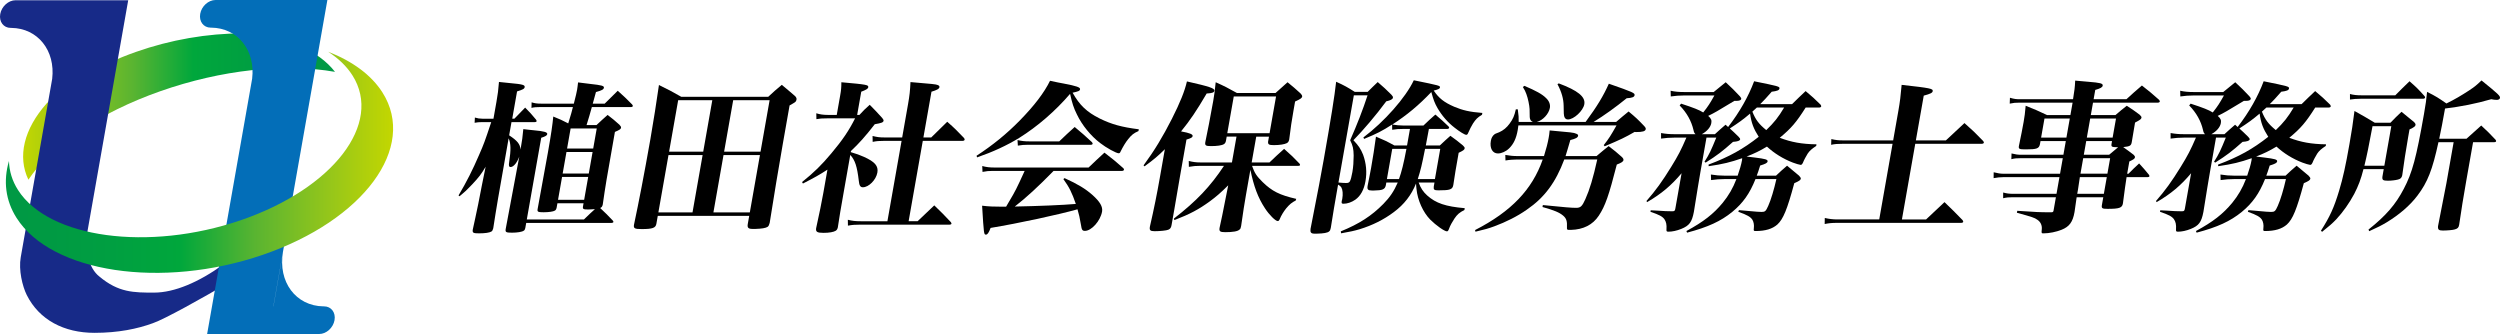<?xml version="1.0" encoding="utf-8"?>
<!-- Generator: Adobe Illustrator 16.0.0, SVG Export Plug-In . SVG Version: 6.00 Build 0)  -->
<!DOCTYPE svg PUBLIC "-//W3C//DTD SVG 1.1//EN" "http://www.w3.org/Graphics/SVG/1.1/DTD/svg11.dtd">
<svg version="1.1" id="レイヤー_1" xmlns="http://www.w3.org/2000/svg" xmlns:xlink="http://www.w3.org/1999/xlink" x="0px"
	 y="0px" width="350px" height="46.76px" viewBox="100.544 13.433 350 46.76" enable-background="new 100.544 13.433 350 46.76"
	 xml:space="preserve">
<g>
	<path d="M171.825,32.378c1.147,0.755,1.542,1.235,1.593,1.99c0.238-1.35,0.284-1.738,0.389-2.858
		c0.629,0.068,1.119,0.137,1.458,0.16c1.508,0.137,1.94,0.273,1.892,0.548c-0.032,0.184-0.262,0.32-0.842,0.504l-2.017,11.432h8.001
		c0.773-0.754,1.1-1.052,1.535-1.44c-0.302,0.023-0.626,0.046-0.9,0.046c-0.709,0-0.815-0.046-0.778-0.39l0.085-0.479h-3.658
		l-0.113,0.639c-0.063,0.229-0.125,0.32-0.251,0.39c-0.208,0.137-0.863,0.229-1.573,0.229c-0.799,0-0.902-0.068-0.833-0.458
		c0.527-2.858,1.199-6.54,1.436-7.89c0.484-2.744,0.64-3.887,0.754-5.053c1.002,0.412,1.173,0.48,2.095,0.96
		c0.448-1.509,0.471-1.509,0.654-2.287h-4.572c-0.526,0-0.851,0.023-1.231,0.115l0.022-0.777c0.433,0.136,0.745,0.183,1.317,0.183
		h4.594c0.297-1.166,0.376-1.486,0.461-1.966c0.06-0.343,0.065-0.503,0.131-1.006c0.738,0.091,1.298,0.16,1.656,0.206
		c1.682,0.183,2.009,0.275,1.96,0.549c-0.041,0.229-0.271,0.366-1.111,0.595l-0.447,1.624h1.669c0.805-0.8,1.055-1.052,1.829-1.806
		c0.886,0.8,1.163,1.051,2.015,1.92c0.071,0.115,0.109,0.16,0.097,0.229c-0.012,0.068-0.138,0.137-0.275,0.137h-5.463
		c-0.21,0.8-0.473,1.646-0.741,2.516h1.395c0.658-0.617,0.876-0.823,1.553-1.418c0.746,0.572,0.964,0.755,1.655,1.373
		c0.174,0.183,0.245,0.297,0.221,0.435c-0.032,0.183-0.212,0.297-0.855,0.571c-1.278,7.25-1.278,7.25-1.703,10.176
		c-0.071,0.273-0.133,0.365-0.358,0.479c0.785,0.732,0.958,0.914,1.75,1.738c0.077,0.092,0.11,0.16,0.103,0.206
		c-0.017,0.092-0.117,0.138-0.254,0.138h-11.956l-0.129,0.73c-0.059,0.206-0.098,0.298-0.224,0.365
		c-0.211,0.16-0.895,0.274-1.627,0.274c-0.868,0-0.971-0.066-0.886-0.548c1.004-5.306,1.004-5.306,1.897-10.108
		c-0.314,0.87-0.808,1.464-1.219,1.464c-0.229,0-0.284-0.206-0.195-0.709c0.253-1.692,0.246-2.562-0.078-3.316
		c-1.553,8.804-1.666,9.444-2.153,12.6c-0.068,0.253-0.137,0.389-0.264,0.457c-0.257,0.16-0.891,0.253-1.736,0.253
		c-0.799,0-0.925-0.069-0.871-0.503l0.367-1.692c0.379-1.762,0.379-1.762,0.912-4.528l0.528-2.607
		c-0.619,1.051-0.917,1.441-1.902,2.493c-0.732,0.778-1.005,1.029-1.754,1.646l-0.14-0.114c1.139-1.919,1.981-3.589,2.875-5.67
		c0.69-1.578,0.78-1.829,1.702-4.596h-1.326c-0.366,0-0.644,0.023-0.999,0.092l0.038-0.732c0.391,0.116,0.658,0.161,1.046,0.161
		h1.555l0.42-2.378c0.189-1.075,0.259-1.601,0.35-2.767c0.697,0.069,1.211,0.137,1.55,0.16c1.754,0.159,2.104,0.251,2.048,0.571
		c-0.041,0.228-0.243,0.344-1.065,0.594l-0.674,3.819h0.298c0.669-0.687,0.865-0.892,1.508-1.555c0.698,0.708,0.89,0.914,1.53,1.692
		c0.052,0.091,0.086,0.16,0.078,0.206c-0.016,0.092-0.115,0.137-0.298,0.137h-3.223L171.825,32.378z M179.233,38.208l-0.565,3.201
		h3.658l0.564-3.201H179.233z M179.849,34.71l-0.532,3.018h3.657l0.532-3.018H179.849z M183.592,34.23l0.496-2.813h-3.657
		l-0.496,2.813H183.592z"/>
	<path d="M192.435,44.772c-0.101,0.571-0.541,0.731-2.05,0.731c-0.983,0-1.173-0.092-1.08-0.618
		c0.658-3.087,1.425-7.043,2.284-11.912c0.375-2.127,0.948-5.763,1.208-7.638c1.347,0.663,1.768,0.869,3.117,1.646H208.1
		c0.792-0.731,1.037-0.961,1.894-1.669c0.858,0.708,1.096,0.915,1.889,1.601c0.15,0.183,0.199,0.297,0.171,0.457
		c-0.053,0.298-0.107,0.343-0.968,0.823l-0.951,5.396c-0.617,3.499-1.237,7.272-1.834,11.046c-0.076,0.297-0.145,0.435-0.279,0.548
		c-0.261,0.183-0.872,0.274-1.699,0.298h-0.365h-0.069c-0.594,0-0.745-0.184-0.656-0.686c0.004-0.023,0.012-0.069,0.024-0.138
		l0.178-1.006h-12.802L192.435,44.772z M198.91,35.146h-4.777l-1.416,8.026h4.778L198.91,35.146z M198.995,34.666l1.271-7.204
		h-4.778l-1.27,7.204H198.995z M201.836,35.146l-1.415,8.026h5.098l1.415-8.026H201.836z M208.29,27.462h-5.099l-1.27,7.204h5.098
		L208.29,27.462z"/>
	<path d="M219.652,34.733c0.782,0.229,1.234,0.389,1.849,0.663c1.525,0.686,2.038,1.281,1.876,2.196
		c-0.182,1.029-1.209,2.059-2.032,2.059c-0.343,0-0.508-0.229-0.57-0.915c-0.239-2.013-0.521-2.881-1.192-3.613l-0.907,5.145
		c-0.524,2.974-0.524,2.974-0.837,5.01c-0.067,0.251-0.129,0.342-0.287,0.456c-0.283,0.184-0.92,0.298-1.698,0.298
		c-0.914,0-1.119-0.138-1.052-0.641c0.45-2.035,0.806-3.797,1.008-4.939l0.577-3.27c-1.085,0.708-1.821,1.12-3.429,1.944
		l-0.124-0.206c1.678-1.35,2.729-2.378,4.088-4.002c1.592-1.898,2.458-3.178,3.336-4.916h-3.909c-0.732,0-1.01,0.022-1.506,0.114
		l-0.015-0.824c0.498,0.16,1.011,0.228,1.629,0.228h1.234l0.476-2.697c0.133-0.755,0.17-1.098,0.17-1.875
		c3.602,0.32,3.822,0.366,3.762,0.709c-0.037,0.205-0.267,0.342-0.978,0.616l-0.572,3.247h0.32c0.593-0.64,0.789-0.845,1.438-1.417
		c0.796,0.801,1.026,1.052,1.753,1.853c0.169,0.206,0.199,0.296,0.183,0.388c-0.041,0.229-0.285,0.32-1.228,0.48
		c-1.331,1.715-2.213,2.699-3.337,3.75L219.652,34.733z M224.296,33.156c-0.685,0-0.987,0.022-1.579,0.138l-0.015-0.824
		c0.68,0.16,0.97,0.206,1.678,0.206h2.469l0.818-4.642c0.218-1.236,0.286-1.876,0.343-3.11c3.22,0.274,3.514,0.297,3.813,0.412
		c0.194,0.068,0.265,0.183,0.245,0.296c-0.044,0.252-0.369,0.412-1.118,0.64l-1.129,6.403h1.097
		c0.992-0.961,1.296-1.258,2.239-2.195c1.069,0.937,1.378,1.257,2.363,2.287c0.048,0.114,0.085,0.16,0.074,0.228
		c-0.016,0.093-0.143,0.161-0.28,0.161h-5.579l-1.984,11.25h1.258l2.334-2.219c1.035,1.007,1.349,1.304,2.329,2.356
		c0.052,0.091,0.085,0.159,0.078,0.205c-0.017,0.092-0.116,0.137-0.254,0.137H220.97c-0.709,0-1.102,0.023-1.715,0.139l-0.014-0.824
		c0.611,0.16,1.105,0.206,1.791,0.206h3.75l1.983-11.25H224.296z"/>
	<path d="M259.93,31.784c-0.669,0.296-0.961,0.526-1.432,1.12c-0.377,0.458-0.739,1.076-1.057,1.715
		c-0.082,0.207-0.163,0.274-0.276,0.274c-0.343,0-1.761-0.778-2.604-1.44c-1.29-0.983-2.532-2.492-3.249-4.001
		c-0.441-0.869-0.678-1.601-0.955-2.881c-2.101,2.447-4.579,4.573-7.097,6.151c-1.745,1.074-3.735,1.989-5.926,2.744l-0.073-0.229
		c2.248-1.464,4.193-3.041,6.034-4.916c2.063-2.105,3.433-3.91,4.253-5.58c0.837,0.184,1.498,0.32,1.921,0.389
		c1.791,0.343,2.33,0.527,2.282,0.801c-0.041,0.228-0.213,0.297-1.044,0.48c0.974,1.737,1.97,2.698,3.797,3.612
		c1.62,0.8,3.079,1.212,5.472,1.509L259.93,31.784z M248.041,37.364c-2.146,2.195-3.811,3.728-5.427,4.984
		c3.395-0.067,6.734-0.205,8.546-0.365c-0.545-1.578-0.916-2.333-1.743-3.477l0.162-0.138c1.863,0.846,2.916,1.487,3.906,2.356
		c1.046,0.938,1.47,1.646,1.349,2.332c-0.23,1.303-1.482,2.699-2.397,2.699c-0.366,0-0.455-0.139-0.559-0.847
		c-0.194-1.099-0.257-1.396-0.485-2.173c-2.693,0.755-8.161,1.944-12.165,2.606c-0.258,0.687-0.439,0.938-0.644,0.938
		c-0.298,0-0.298,0-0.545-4.048c0.941,0.114,1.668,0.137,2.765,0.137h0.595c0.135-0.251,0.135-0.251,0.426-0.731
		c0.84-1.394,1.088-1.897,2.17-4.275h-4.526c-0.48,0-0.804,0.022-1.373,0.137l-0.037-0.823c0.611,0.161,1.061,0.206,1.586,0.206
		h13.305c0.962-0.915,1.266-1.211,2.219-2.081c1.188,0.915,1.528,1.19,2.636,2.172c0.079,0.068,0.108,0.16,0.097,0.229
		c-0.016,0.092-0.144,0.161-0.303,0.161H248.041z M242.997,33.042c0.593,0.137,0.997,0.183,1.614,0.183h4.229
		c0.939-0.914,1.234-1.166,2.162-2.012c1.058,0.869,1.372,1.166,2.395,2.104c0.094,0.114,0.128,0.184,0.12,0.228
		c-0.021,0.116-0.121,0.161-0.281,0.161h-8.87c-0.457,0-0.758,0.023-1.323,0.115L242.997,33.042z"/>
	<path d="M260.641,36.586c1.563-2.127,2.698-4.025,3.957-6.496c1.157-2.286,1.81-3.909,2.116-5.258
		c3.209,0.731,3.9,0.96,3.839,1.304c-0.044,0.251-0.288,0.342-1.075,0.388c-1.437,2.447-2.303,3.727-3.586,5.305
		c1.262,0.229,1.665,0.413,1.62,0.663c-0.031,0.184-0.235,0.297-0.862,0.481l-0.918,5.213l-0.784,4.573l-0.383,2.172
		c-0.068,0.39-0.188,0.55-0.459,0.664c-0.25,0.115-1.202,0.206-1.912,0.206c-0.617,0-0.753-0.138-0.664-0.641
		c0.588-2.562,0.994-4.597,1.38-6.792l0.714-4.047c-0.97,0.961-1.481,1.396-2.847,2.401L260.641,36.586z M275.779,36.174h2.492
		c0.88-0.846,1.152-1.098,2.049-1.899c1.009,0.893,1.303,1.167,2.171,2.081c0.052,0.093,0.066,0.138,0.059,0.184
		c-0.012,0.069-0.111,0.115-0.249,0.115h-6.469c0.348,1.005,0.637,1.441,1.475,2.263c1.306,1.281,2.398,1.83,4.705,2.354
		l-0.063,0.229c-0.577,0.297-0.847,0.525-1.337,1.098c-0.381,0.48-0.702,1.007-0.905,1.51c-0.078,0.183-0.163,0.274-0.277,0.274
		c-0.32,0-1.195-0.868-1.788-1.784c-0.992-1.508-1.563-3.064-2.044-5.396l-0.616,3.498c-0.234,1.327-0.385,2.312-0.679,4.368
		c-0.053,0.298-0.095,0.412-0.226,0.504c-0.25,0.251-0.932,0.365-2.008,0.365c-0.708,0-0.871-0.114-0.783-0.617
		c0.359-1.647,0.359-1.647,0.804-3.911l0.405-2.034c-1.082,1.074-1.673,1.577-2.567,2.24c-1.546,1.121-2.761,1.784-4.967,2.63
		l-0.078-0.206c3.206-2.492,5.088-4.481,7.017-7.385h-3.406c-0.503,0-0.85,0.022-1.509,0.138l-0.016-0.824
		c0.635,0.16,1.084,0.206,1.61,0.206h4.436l0.637-3.613h-1.371l-0.097,0.548c-0.048,0.274-0.141,0.412-0.294,0.504
		c-0.284,0.182-0.963,0.274-1.809,0.274c-0.732,0-0.875-0.092-0.791-0.572c0.235-1.074,0.765-3.818,1.107-5.762
		c0.121-0.686,0.24-1.487,0.345-2.607c1.271,0.572,1.669,0.778,2.98,1.51h5.395c0.733-0.664,0.953-0.87,1.683-1.51
		c0.821,0.664,1.059,0.87,1.808,1.556c0.191,0.205,0.259,0.342,0.239,0.457c-0.037,0.206-0.244,0.344-0.991,0.687
		c-0.1,0.571-0.181,1.029-0.225,1.28c-0.251,1.418-0.384,2.31-0.6,4.048c-0.071,0.274-0.137,0.389-0.34,0.502
		c-0.303,0.16-1.009,0.274-1.786,0.274c-0.709,0-0.854-0.091-0.83-0.48l0.125-0.708h-1.783L275.779,36.174z M272.364,32.081h5.92
		l0.907-5.145h-5.92L272.364,32.081z"/>
	<path d="M287.666,40.473c-0.208,1.189-0.495,2.813-0.812,4.871c-0.045,0.252-0.114,0.388-0.223,0.48
		c-0.22,0.206-0.782,0.297-1.702,0.32h-0.297h-0.069c-0.48,0-0.607-0.184-0.545-0.663c1.206-6.197,1.342-6.837,1.855-9.742
		c1.016-5.763,1.514-8.85,1.731-10.862c1.206,0.548,1.559,0.755,2.607,1.418h1.807c0.585-0.596,0.772-0.756,1.407-1.373
		c0.873,0.755,1.131,0.982,1.907,1.761c0.174,0.183,0.246,0.298,0.223,0.434c-0.038,0.206-0.317,0.366-0.937,0.503
		c-1.47,1.989-3.229,4.048-4.594,5.442c0.73,0.777,1.021,1.212,1.356,2.036c0.43,1.189,0.555,2.424,0.329,3.705
		c-0.214,1.21-0.683,2.056-1.416,2.582c-0.521,0.366-1.129,0.571-1.655,0.571c-0.251,0-0.307-0.067-0.251-0.388l0.07-0.275
		c0.121-0.686,0.066-1.281-0.125-1.623c-0.091-0.138-0.206-0.252-0.458-0.389L287.666,40.473z M287.928,38.987
		c0.427,0.045,0.856,0.067,1.062,0.067c0.321,0,0.446-0.067,0.548-0.25c0.104-0.206,0.224-0.619,0.34-1.282
		c0.125-0.708,0.175-1.508,0.179-2.309c-0.014-0.96-0.119-1.395-0.49-2.149c0.99-2.242,1.787-4.299,2.436-6.289h-1.92
		L287.928,38.987z M297.53,33.795c0.041-0.228,0.094-0.526,0.146-0.822c0.081-0.458,0.173-0.984,0.263-1.487h-0.984
		c-0.617,0-0.917,0.023-1.506,0.114l-0.008-0.731c-1.418,0.915-2.147,1.28-3.922,2.013l-0.101-0.207
		c2.925-2.195,5.922-5.58,7.058-8.003c3.686,0.753,3.708,0.753,3.659,1.028c-0.028,0.16-0.276,0.276-0.872,0.412
		c0.726,1.076,1.447,1.647,2.87,2.265c1.192,0.502,2.18,0.731,3.939,0.868l-0.045,0.252c-0.64,0.388-0.863,0.618-1.269,1.234
		c-0.261,0.435-0.435,0.778-0.665,1.304c-0.081,0.206-0.162,0.274-0.277,0.274c-0.205,0-0.887-0.412-1.609-0.983
		c-0.987-0.754-1.801-1.715-2.416-2.767c-0.4-0.708-0.571-1.166-0.861-2.241c-1.74,1.83-3.403,3.225-5.466,4.551
		c0.601,0.091,0.981,0.138,1.508,0.138h2.857c0.715-0.687,0.935-0.892,1.664-1.533c0.817,0.687,1.074,0.915,1.854,1.668
		c0.053,0.092,0.092,0.138,0.083,0.184c-0.016,0.091-0.143,0.16-0.279,0.16h-2.561c-0.186,1.052-0.186,1.052-0.431,2.309h1.967
		c0.631-0.594,0.822-0.777,1.472-1.349c0.81,0.595,1.056,0.755,1.751,1.349c0.196,0.184,0.269,0.298,0.247,0.412
		c-0.035,0.206-0.216,0.319-0.839,0.618c-0.457,2.583-0.492,2.791-0.749,4.504c-0.113,0.642-0.454,0.754-2.077,0.754
		c-0.595,0-0.715-0.092-0.661-0.525l0.101-0.571h-2.217c0.293,0.801,0.639,1.305,1.189,1.807c1.225,1.098,2.605,1.555,5.264,1.784
		l-0.044,0.251c-0.705,0.366-1.001,0.617-1.402,1.211c-0.278,0.411-0.616,1.029-0.715,1.327c-0.128,0.344-0.194,0.458-0.332,0.458
		c-0.342,0-1.542-0.846-2.338-1.646c-1.008-1.029-1.765-2.699-1.922-4.276c-0.016-0.16-0.032-0.206-0.067-0.776
		c-0.652,1.622-1.659,2.925-3.106,4.001c-1.396,1.052-3.001,1.853-4.79,2.4c-0.772,0.229-1.317,0.344-2.593,0.571l-0.042-0.274
		c2.585-1.052,4.315-2.172,5.959-3.842c0.919-0.938,1.475-1.761,2.014-2.996h-1.601l-0.068,0.389
		c-0.124,0.571-0.445,0.709-1.661,0.731h-0.274c-0.549,0-0.708-0.136-0.614-0.662c0.232-1.189,0.331-1.625,0.485-2.492
		c0.241-1.373,0.497-2.951,0.683-4.391c1.149,0.48,1.487,0.64,2.571,1.234L297.53,33.795L297.53,33.795z M295.457,34.275
		l-0.746,4.231h1.692c0.364-1.028,0.651-2.15,1.042-4.231H295.457z M300.052,34.275c-0.437,2.219-0.616,2.973-1.02,4.231h2.4
		l0.746-4.231H300.052z"/>
	<path d="M324.064,35.282c0.727-0.617,0.941-0.8,1.687-1.395c0.847,0.64,1.085,0.846,1.836,1.509c0.197,0.183,0.264,0.32,0.24,0.458
		c-0.036,0.206-0.271,0.366-0.932,0.618c-1.105,4.321-1.614,5.785-2.52,7.156c-0.843,1.282-2.172,1.945-3.895,1.99h-0.205h-0.093
		c-0.228,0-0.284-0.069-0.264-0.32c0.043-0.891-0.07-1.28-0.528-1.67c-0.537-0.456-1.261-0.754-2.896-1.212l0.048-0.273
		c3.145,0.319,4.024,0.388,4.664,0.388c0.617,0,0.836-0.206,1.288-1.212c0.599-1.326,1.099-2.994,1.666-5.556h-4.618
		c-1.208,3.224-2.768,5.329-5.238,7.02c-1.331,0.938-2.936,1.738-4.55,2.333c-0.807,0.298-1.36,0.458-2.647,0.755l-0.051-0.229
		c5.077-2.606,7.996-5.671,9.468-9.878h-3.543c-0.457,0-1.174,0.046-1.67,0.138l-0.023-0.778c0.666,0.114,1.07,0.16,1.756,0.16
		h3.658c0.315-1.006,0.533-1.853,0.653-2.538c0.062-0.343,0.093-0.526,0.14-1.052c3.061,0.275,3.376,0.298,3.714,0.458
		c0.217,0.068,0.289,0.183,0.269,0.297c-0.044,0.251-0.348,0.411-1.088,0.594c-0.305,1.075-0.449,1.509-0.67,2.241L324.064,35.282
		L324.064,35.282z M315.145,30.502c-0.189-0.091-0.311-0.182-0.37-0.366c-0.078-0.206-0.078-0.206-0.089-1.44
		c-0.025-0.503-0.219-1.486-0.452-2.104c-0.122-0.342-0.225-0.548-0.49-0.982l0.211-0.16c1.617,0.686,2.492,1.166,3.017,1.692
		c0.453,0.412,0.639,0.915,0.555,1.395c-0.149,0.846-0.997,1.76-1.833,1.966h6.836c1.621-2.195,2.496-3.659,3.252-5.351
		c3.467,1.211,3.656,1.304,3.601,1.624c-0.045,0.251-0.362,0.366-1.103,0.411c-1.547,1.258-3.17,2.424-4.631,3.316h3.156
		c0.753-0.64,0.971-0.846,1.744-1.464c1.017,0.846,1.31,1.122,2.179,2.036c0.192,0.207,0.24,0.32,0.22,0.435
		c-0.053,0.297-0.415,0.411-1.375,0.411l-0.18-0.022c-1.397,0.8-1.921,1.052-4.193,2.012l-0.133-0.16
		c0.738-0.937,0.992-1.349,1.792-2.767h-13.741c-0.025,0.275-0.045,0.389-0.09,0.641c-0.21,1.189-0.575,1.965-1.21,2.583
		c-0.442,0.435-1.062,0.709-1.565,0.709c-0.754,0-1.174-0.732-0.991-1.761c0.071-0.412,0.239-0.708,0.504-0.915
		c0.081-0.069,0.081-0.069,0.67-0.297c0.57-0.252,1.05-0.64,1.475-1.235c0.452-0.618,0.643-1.052,0.85-1.966h0.274
		c0.121,0.868,0.137,1.166,0.124,1.76H315.145z M318.771,25.106c2.681,1.006,3.762,1.875,3.576,2.926
		c-0.161,0.916-1.471,2.128-2.295,2.128c-0.275,0-0.452-0.16-0.532-0.481c-0.048-0.25-0.048-0.25-0.066-1.44
		c-0.014-0.96-0.279-1.921-0.863-3.019L318.771,25.106z"/>
	<path d="M354.813,33.865c-0.62,0.411-0.917,0.663-1.194,1.074c-0.226,0.366-0.527,0.916-0.656,1.258
		c-0.109,0.229-0.194,0.32-0.331,0.32c-0.115,0-0.745-0.183-1.087-0.32c-1.37-0.525-2.646-1.326-3.628-2.241
		c-1.023,0.618-1.748,0.961-2.852,1.395c0.984,0.115,0.984,0.115,1.164,0.138c1.454,0.183,1.826,0.274,1.778,0.548
		c-0.037,0.206-0.29,0.344-1.039,0.572c-0.217,0.709-0.307,0.959-0.479,1.418h2.697c0.657-0.618,0.851-0.801,1.549-1.395
		c0.76,0.617,0.979,0.8,1.674,1.395c0.193,0.205,0.265,0.32,0.245,0.434c-0.033,0.184-0.218,0.321-0.91,0.619
		c-0.991,3.682-1.549,5.031-2.368,5.784c-0.704,0.618-1.67,0.914-3.064,0.914c-0.253,0-0.268-0.046-0.23-0.389
		c0.059-0.457-0.024-0.892-0.2-1.189c-0.271-0.41-0.706-0.662-1.974-1.119l0.085-0.229c2.745,0.251,2.883,0.251,3.157,0.251
		c0.504,0,0.611-0.091,0.948-0.846c0.375-0.824,0.819-2.311,1.142-3.75h-2.926c-0.815,2.035-1.759,3.361-3.256,4.596
		c-1.602,1.305-3.393,2.127-6.319,2.903l-0.097-0.228c2.375-1.28,3.807-2.4,5.088-3.956c0.818-1.006,1.437-2.058,1.911-3.315h-1.692
		c-0.64,0-1.174,0.046-1.853,0.137l-0.023-0.777c0.688,0.114,1.275,0.16,1.96,0.16h1.784c0.278-0.8,0.498-1.532,0.612-2.172
		c0.008-0.046,0.005-0.16,0.025-0.274c-1.655,0.572-2.66,0.823-4.701,1.121l-0.006-0.229c2.914-1.098,4.842-2.171,7.019-3.888
		c-0.717-1.12-1.029-1.943-1.212-3.247c-0.994,0.846-1.57,1.258-2.835,2.081c0.434,0.39,0.631,0.572,1.234,1.166
		c0.173,0.184,0.226,0.274,0.211,0.367c-0.034,0.184-0.352,0.297-0.998,0.343c-1.545,1.372-2.179,1.852-3.828,2.903l-0.163-0.114
		c0.702-1.121,0.923-1.601,1.649-3.385h-1.371l-0.839,4.757c-0.057,0.319-0.613,3.611-0.927,5.647
		c-0.278,1.441-0.637,1.921-1.769,2.379c-0.616,0.251-1.257,0.389-1.806,0.389c-0.229,0-0.286-0.068-0.26-0.344
		c0.044-0.641-0.044-1.051-0.299-1.417c-0.279-0.365-0.673-0.595-1.945-1.028l0.037-0.207c0.408,0.023,0.728,0.023,0.93,0.047
		c1.108,0.067,1.241,0.091,2.063,0.091c0.344,0,0.397-0.045,0.461-0.41l0.868-4.917c-1.419,1.691-2.818,2.881-4.83,4.047
		l-0.086-0.16c1.288-1.463,2.226-2.766,3.477-4.802c0.961-1.555,1.376-2.355,2.111-4.07h-1.668c-0.663,0-1.243,0.046-1.877,0.138
		v-0.778c0.667,0.115,1.138,0.16,1.917,0.16h2.901c-0.172-0.182-0.206-0.25-0.282-0.594c-0.286-1.235-0.926-2.401-1.933-3.431
		l0.203-0.251c1.815,0.595,2.499,0.869,3.098,1.235c0.705-0.892,0.962-1.304,1.562-2.379h-4.275c-0.686,0-1.15,0.046-1.83,0.138
		l-0.02-0.8c0.594,0.136,1.181,0.182,1.889,0.182h4.139c0.695-0.571,0.937-0.778,1.682-1.372c0.902,0.846,1.178,1.098,1.984,1.967
		c0.151,0.183,0.204,0.274,0.188,0.366c-0.032,0.183-0.277,0.274-0.643,0.274h-0.319c-2.534,1.532-2.687,1.624-3.663,2.104
		c0.414,0.366,0.512,0.594,0.438,1.006c-0.1,0.572-0.59,1.144-1.326,1.555h1.829c0.631-0.594,0.842-0.754,1.492-1.326l0.355,0.32
		c1.628-2.103,2.86-4.298,3.643-6.402c3.487,0.708,3.599,0.731,3.546,1.029c-0.041,0.229-0.335,0.344-1.083,0.434
		c-0.802,0.915-1.082,1.212-1.609,1.739h4.458c0.832-0.824,1.076-1.053,1.899-1.829c0.956,0.8,1.232,1.051,2.089,1.897
		c0.071,0.114,0.105,0.183,0.093,0.251c-0.016,0.091-0.143,0.16-0.326,0.16h-1.852c-1.3,2.058-2.021,2.904-3.626,4.23
		c1.605,0.617,3.111,0.892,5.143,0.915L354.813,33.865z M346.503,28.491c-0.272,0.251-0.354,0.32-0.627,0.571
		c0.442,1.121,0.906,1.739,1.945,2.584c1.072-1.029,1.686-1.784,2.5-3.156H346.503z"/>
	<path d="M372.969,33.087c1.15-1.075,1.507-1.417,2.599-2.424c1.168,1.029,1.519,1.373,2.603,2.492
		c0.093,0.114,0.127,0.184,0.115,0.252c-0.017,0.091-0.143,0.16-0.326,0.16h-9.281l-1.866,10.586h3.383
		c1.127-1.074,1.48-1.395,2.577-2.423c1.113,1.074,1.445,1.395,2.527,2.515c0.071,0.115,0.104,0.184,0.097,0.229
		c-0.021,0.114-0.143,0.16-0.325,0.16h-17.374c-0.71,0-1.129,0.045-1.698,0.16l0.013-0.847c0.594,0.137,1.13,0.205,1.77,0.205h5.854
		l1.866-10.586h-6.995c-0.71,0-1.056,0.022-1.603,0.137l0.027-0.801c0.617,0.138,0.95,0.184,1.659,0.184h6.996l0.729-4.14
		c0.229-1.303,0.32-2.081,0.458-3.635c4.08,0.458,4.411,0.526,4.347,0.892c-0.039,0.228-0.316,0.366-1.252,0.618l-1.104,6.265
		H372.969z"/>
	<path d="M383.461,35.58c-0.597,0-0.852,0.023-1.328,0.137l0.026-0.8c0.57,0.137,0.86,0.183,1.386,0.183h5.875l0.339-1.921h-3.544
		l-0.077,0.435c-0.131,0.617-0.426,0.731-1.957,0.731c-0.938,0-1.066-0.045-0.99-0.48c0.305-1.463,0.505-2.47,0.661-3.362
		c0.134-0.754,0.199-1.258,0.285-2.264c1.348,0.527,1.727,0.71,2.994,1.304h3.269l0.117-0.664c0.101-0.571,0.117-0.663,0.189-1.074
		h-7.43c-0.571,0-0.827,0.023-1.372,0.137l0.03-0.823c0.631,0.183,0.879,0.205,1.426,0.205h7.408c0.198-1.257,0.255-1.577,0.3-2.606
		c0.787,0.069,1.42,0.115,1.8,0.16c1.714,0.137,2.108,0.229,2.053,0.549c-0.041,0.229-0.319,0.389-1.043,0.594l-0.229,1.303h4.594
		c0.927-0.846,1.227-1.12,2.168-1.92c1.085,0.846,1.402,1.12,2.411,2.012c0.071,0.114,0.105,0.183,0.097,0.229
		c-0.016,0.091-0.144,0.16-0.28,0.16h-9.075l-0.306,1.738h3.452c0.672-0.572,0.864-0.755,1.578-1.304
		c0.822,0.527,1.045,0.686,1.812,1.258c0.197,0.183,0.269,0.298,0.248,0.412c-0.036,0.207-0.166,0.297-0.898,0.686
		c-0.315,1.921-0.315,1.921-0.461,2.744c-0.09,0.503-0.265,0.594-1.196,0.686c0.651,0.457,0.75,0.549,1.457,1.075
		c0.154,0.16,0.207,0.251,0.187,0.366c-0.032,0.183-0.189,0.297-0.785,0.571l-0.304,1.717h0.184
		c0.643-0.664,0.858-0.847,1.488-1.442c0.615,0.663,0.803,0.892,1.387,1.601c0.033,0.068,0.066,0.137,0.059,0.183
		c-0.016,0.093-0.115,0.138-0.251,0.138h-2.95c-0.163,1.052-0.253,1.692-0.513,3.682c-0.107,0.617-0.498,0.756-2.144,0.756
		c-0.755,0-0.881-0.068-0.795-0.55l0.189-1.074h-3.727c-0.171,1.098-0.171,1.098-0.299,2.081c-0.246,1.394-0.725,2.036-1.807,2.47
		c-0.739,0.297-1.735,0.503-2.513,0.503c-0.32,0-0.32,0-0.26-0.595c0.046-0.525-0.166-1.006-0.617-1.305
		c-0.405-0.297-0.708-0.387-2.867-0.982l0.048-0.275c2.803,0.184,3.004,0.206,4.673,0.206h0.115c0.183,0,0.264-0.067,0.291-0.228
		l0.331-1.876h-6.059c-0.525,0-0.827,0.021-1.326,0.138l0.003-0.801c0.479,0.138,0.859,0.183,1.408,0.183h6.059l0.41-2.332h-7.887
		c-0.457,0-0.785,0.046-1.327,0.137l0.008-0.822c0.524,0.138,0.97,0.207,1.404,0.207h7.887l0.384-2.173L383.461,35.58L383.461,35.58
		z M390.315,30.023h-3.544l-0.472,2.675h3.544L390.315,30.023z M391.724,38.232l-0.264,1.76c-0.064,0.366-0.064,0.366-0.102,0.572
		h3.727l0.412-2.332H391.724L391.724,38.232z M391.81,37.751h3.771l0.383-2.172h-3.771L391.81,37.751z M395.821,35.1
		c0.265-0.206,0.673-0.572,1.26-1.052c-0.911-0.023-0.975-0.046-0.925-0.458l0.071-0.411h-3.611l-0.339,1.921H395.821z
		 M396.785,30.023h-3.612l-0.472,2.675h3.611L396.785,30.023z"/>
	<path d="M426.15,33.865c-0.621,0.411-0.918,0.663-1.195,1.074c-0.226,0.366-0.527,0.916-0.656,1.258
		c-0.109,0.229-0.193,0.32-0.331,0.32c-0.115,0-0.745-0.183-1.087-0.32c-1.369-0.525-2.646-1.326-3.628-2.241
		c-1.023,0.618-1.748,0.961-2.853,1.395c0.985,0.115,0.985,0.115,1.164,0.138c1.454,0.183,1.827,0.274,1.779,0.548
		c-0.037,0.206-0.29,0.344-1.04,0.572c-0.216,0.709-0.306,0.959-0.478,1.418h2.697c0.657-0.618,0.851-0.801,1.549-1.395
		c0.76,0.617,0.979,0.8,1.674,1.395c0.193,0.205,0.265,0.32,0.244,0.434c-0.032,0.184-0.217,0.321-0.909,0.619
		c-0.992,3.682-1.55,5.031-2.368,5.784c-0.704,0.618-1.671,0.914-3.064,0.914c-0.252,0-0.268-0.046-0.23-0.389
		c0.059-0.457-0.024-0.892-0.2-1.189c-0.271-0.41-0.705-0.662-1.974-1.119l0.085-0.229c2.745,0.251,2.883,0.251,3.156,0.251
		c0.504,0,0.611-0.091,0.949-0.846c0.375-0.824,0.819-2.311,1.142-3.75h-2.925c-0.816,2.035-1.76,3.361-3.257,4.596
		c-1.602,1.305-3.393,2.127-6.319,2.903l-0.097-0.228c2.375-1.28,3.807-2.4,5.087-3.956c0.818-1.006,1.438-2.058,1.912-3.315h-1.692
		c-0.641,0-1.175,0.046-1.853,0.137l-0.022-0.777c0.688,0.114,1.274,0.16,1.959,0.16h1.783c0.279-0.8,0.499-1.532,0.612-2.172
		c0.009-0.046,0.006-0.16,0.025-0.274c-1.654,0.572-2.659,0.823-4.7,1.121l-0.007-0.229c2.915-1.098,4.842-2.171,7.02-3.888
		c-0.717-1.12-1.029-1.943-1.211-3.247c-0.995,0.846-1.57,1.258-2.836,2.081c0.434,0.39,0.631,0.572,1.234,1.166
		c0.173,0.184,0.226,0.274,0.21,0.367c-0.033,0.184-0.351,0.297-0.997,0.343c-1.546,1.372-2.18,1.852-3.827,2.903l-0.163-0.114
		c0.7-1.121,0.923-1.601,1.648-3.385h-1.372l-0.838,4.757c-0.057,0.319-0.614,3.611-0.927,5.647
		c-0.278,1.441-0.637,1.921-1.769,2.379c-0.617,0.251-1.258,0.389-1.806,0.389c-0.229,0-0.285-0.068-0.26-0.344
		c0.044-0.641-0.044-1.051-0.299-1.417c-0.279-0.365-0.673-0.595-1.944-1.028l0.036-0.207c0.408,0.023,0.728,0.023,0.929,0.047
		c1.108,0.067,1.241,0.091,2.064,0.091c0.343,0,0.396-0.045,0.461-0.41l0.868-4.917c-1.419,1.691-2.818,2.881-4.83,4.047
		l-0.086-0.16c1.288-1.463,2.226-2.766,3.476-4.802c0.962-1.555,1.376-2.355,2.113-4.07h-1.669c-0.663,0-1.243,0.046-1.877,0.138
		v-0.778c0.666,0.115,1.139,0.16,1.917,0.16h2.901c-0.172-0.182-0.206-0.25-0.283-0.594c-0.284-1.235-0.925-2.401-1.933-3.431
		l0.204-0.251c1.815,0.595,2.5,0.869,3.098,1.235c0.705-0.892,0.962-1.304,1.562-2.379h-4.275c-0.686,0-1.15,0.046-1.83,0.138
		l-0.019-0.8c0.593,0.136,1.18,0.182,1.888,0.182h4.14c0.694-0.571,0.937-0.778,1.681-1.372c0.902,0.846,1.178,1.098,1.984,1.967
		c0.151,0.183,0.204,0.274,0.188,0.366c-0.032,0.183-0.276,0.274-0.643,0.274h-0.319c-2.534,1.532-2.688,1.624-3.664,2.104
		c0.415,0.366,0.513,0.594,0.439,1.006c-0.101,0.572-0.59,1.144-1.326,1.555h1.829c0.631-0.594,0.842-0.754,1.491-1.326l0.356,0.32
		c1.627-2.103,2.86-4.298,3.644-6.402c3.485,0.708,3.597,0.731,3.545,1.029c-0.04,0.229-0.335,0.344-1.082,0.434
		c-0.803,0.915-1.083,1.212-1.61,1.739h4.457c0.833-0.824,1.077-1.053,1.9-1.829c0.957,0.8,1.232,1.051,2.089,1.897
		c0.071,0.114,0.105,0.183,0.093,0.251c-0.016,0.091-0.143,0.16-0.325,0.16h-1.853c-1.3,2.058-2.021,2.904-3.626,4.23
		c1.605,0.617,3.112,0.892,5.144,0.915L426.15,33.865z M417.839,28.491c-0.272,0.251-0.354,0.32-0.627,0.571
		c0.442,1.121,0.906,1.739,1.945,2.584c1.072-1.029,1.686-1.784,2.5-3.156H417.839z"/>
	<path d="M431.431,37.112c-0.363,1.417-0.708,2.332-1.298,3.475c-0.685,1.281-1.568,2.538-2.527,3.567
		c-0.53,0.549-0.966,0.938-1.975,1.737l-0.155-0.16c1.265-1.988,1.826-3.223,2.538-5.578c0.556-1.854,0.911-3.477,1.447-6.518
		c0.33-1.875,0.488-2.904,0.708-4.665c1.251,0.686,1.622,0.915,2.842,1.646h2.194c0.643-0.663,0.84-0.869,1.55-1.532
		c0.779,0.64,1.021,0.824,1.758,1.44c0.175,0.183,0.223,0.297,0.202,0.412c-0.033,0.183-0.194,0.32-0.84,0.617l-0.186,1.052
		c-0.331,1.875-0.596,3.636-0.834,5.374c-0.083,0.344-0.225,0.504-0.607,0.595c-0.358,0.092-0.941,0.16-1.398,0.16
		c-0.709,0-0.827-0.114-0.765-0.595l0.181-1.029H431.431z M429.539,26.593c0.501,0.138,0.973,0.184,1.636,0.184h4.71
		c0.86-0.87,1.139-1.144,1.992-1.967c0.971,0.847,1.242,1.121,2.083,2.058c0.076,0.091,0.109,0.16,0.096,0.229
		c-0.015,0.091-0.142,0.16-0.278,0.16h-8.688c-0.641,0-1.105,0.046-1.551,0.114V26.593L429.539,26.593z M435.328,31.098h-2.631
		c-0.51,2.767-0.794,4.115-1.136,5.534h2.791L435.328,31.098z M441.927,33.339c-0.842,3.864-1.514,5.603-2.941,7.478
		c-1.047,1.394-2.553,2.675-4.319,3.749c-0.69,0.411-1.219,0.687-2.436,1.235l-0.097-0.229c2.419-1.921,3.794-3.498,4.936-5.694
		c1.204-2.286,1.75-4.345,2.83-10.474c0.266-1.509,0.319-1.943,0.434-3.109c1.241,0.618,1.59,0.846,2.709,1.624
		c1.176-0.572,2.095-1.121,3.18-1.829c0.726-0.48,1.045-0.732,1.733-1.396c2.4,1.943,2.634,2.173,2.582,2.469
		c-0.024,0.138-0.204,0.252-0.41,0.252c-0.252,0-0.522-0.023-0.808-0.092c-2.238,0.641-4.227,1.029-6.471,1.304
		c-0.35,1.989-0.51,2.767-0.814,4.23h3.818c0.707-0.64,1.389-1.257,2.064-1.852c0.901,0.846,1.178,1.098,2.003,1.989
		c0.076,0.091,0.087,0.16,0.078,0.206c-0.016,0.092-0.115,0.137-0.275,0.137h-2.949l-0.964,5.466
		c-0.375,2.126-0.69,4.047-0.985,6.105c-0.068,0.388-0.207,0.525-0.594,0.64c-0.268,0.092-1.103,0.16-1.696,0.16
		c-0.572,0-0.709-0.138-0.668-0.618c0.094-0.411,0.473-2.424,1.17-5.991l1.016-5.763h-2.125V33.339z"/>
</g>
<g>
	<g>
		<defs>
			<path id="SVGID_1_" d="M119.585,20.697c-4.953,1.742-9.272,4.229-12.491,7.196c-3.215,3.61-4.127,7.46-2.575,10.698
				c3.248-4.859,9.967-9.398,18.47-12.389c8.502-2.99,17.431-3.956,24.455-2.708c-2.293-2.98-6.788-4.928-12.521-5.39
				c-0.126-0.001-0.253-0.001-0.38-0.001C129.577,18.104,124.416,18.998,119.585,20.697"/>
		</defs>
		<clipPath id="SVGID_2_">
			<use xlink:href="#SVGID_1_"  overflow="visible"/>
		</clipPath>
		
			<linearGradient id="SVGID_3_" gradientUnits="userSpaceOnUse" x1="-164.616" y1="131.522" x2="-163.981" y2="131.522" gradientTransform="matrix(68.749 0 0 68.749 11420.878 -9013.643)">
			<stop  offset="0" style="stop-color:#C4D700"/>
			<stop  offset="0.157" style="stop-color:#98C719"/>
			<stop  offset="0.358" style="stop-color:#59B431"/>
			<stop  offset="0.55" style="stop-color:#00A73C"/>
			<stop  offset="0.726" style="stop-color:#009F41"/>
			<stop  offset="0.882" style="stop-color:#009A43"/>
			<stop  offset="1" style="stop-color:#009944"/>
		</linearGradient>
		<rect x="102.967" y="18.104" clip-path="url(#SVGID_2_)" fill="url(#SVGID_3_)" width="44.477" height="20.488"/>
	</g>
</g>
<g>
	<path fill="#172A88" d="M131.806,50.457c-3.397,2.479-6.853,3.942-9.694,3.942s-4.974,0-7.656-2.252
		c-1.458-1.127-2.126-3.718-1.67-6.308c0.894-5.068,5.708-32.371,5.708-32.371h-1.081h-7.622h-7.073
		c-0.994,0-1.953,0.866-2.142,1.936c-0.188,1.069,0.465,1.935,1.46,1.935h0.087c3.718,0.044,6.195,3.179,5.728,7.132l-4.403,24.974
		c-0.318,1.801,0.232,4.055,0.843,5.293c1.753,3.491,5.224,5.293,9.486,5.293c3.316,0,6.021-0.562,8.172-1.352
		c1.639-0.563,6.892-3.491,10.723-5.744l1.388-5.181C133.98,48.206,132.616,49.895,131.806,50.457"/>
	<path fill="#036EB8" d="M145.92,56.324h-0.086c-3.87-0.046-6.403-3.435-5.666-7.612l-1.342,7.612h-0.012l7.564-42.891h-0.967
		h-7.623h-7.073c-0.994,0-1.953,0.867-2.142,1.935c-0.188,1.068,0.465,1.935,1.459,1.935h0.087c3.723,0.044,6.201,3.187,5.726,7.146
		l-6.303,35.744h1h7.589h7.106c0.994,0,1.953-0.866,2.141-1.936C147.568,57.19,146.915,56.324,145.92,56.324"/>
</g>
<g>
	<g>
		<defs>
			<path id="SVGID_4_" d="M149.885,23.983c4.291,6.76-2.722,15.858-15.632,20.28s-26.905,2.521-31.196-4.24
				c-0.803-1.263-1.219-2.629-1.258-4.048c-0.819,2.779-0.49,5.519,1.059,7.959c4.883,7.692,20.347,10.015,34.471,5.174
				c14.125-4.838,21.644-15.031,16.762-22.723c-1.549-2.441-4.194-4.387-7.619-5.714C147.926,21.606,149.083,22.719,149.885,23.983"
				/>
		</defs>
		<clipPath id="SVGID_5_">
			<use xlink:href="#SVGID_4_"  overflow="visible"/>
		</clipPath>
		
			<linearGradient id="SVGID_6_" gradientUnits="userSpaceOnUse" x1="-164.94" y1="129.887" x2="-164.304" y2="129.887" gradientTransform="matrix(85.364 0 0 85.364 14181.373 -11050.375)">
			<stop  offset="0" style="stop-color:#009944"/>
			<stop  offset="0.118" style="stop-color:#009A43"/>
			<stop  offset="0.274" style="stop-color:#009F41"/>
			<stop  offset="0.45" style="stop-color:#00A73C"/>
			<stop  offset="0.642" style="stop-color:#59B431"/>
			<stop  offset="0.843" style="stop-color:#98C719"/>
			<stop  offset="1" style="stop-color:#C4D700"/>
		</linearGradient>
		<rect x="100.98" y="20.671" clip-path="url(#SVGID_5_)" fill="url(#SVGID_6_)" width="57.993" height="33.275"/>
	</g>
</g>
</svg>
